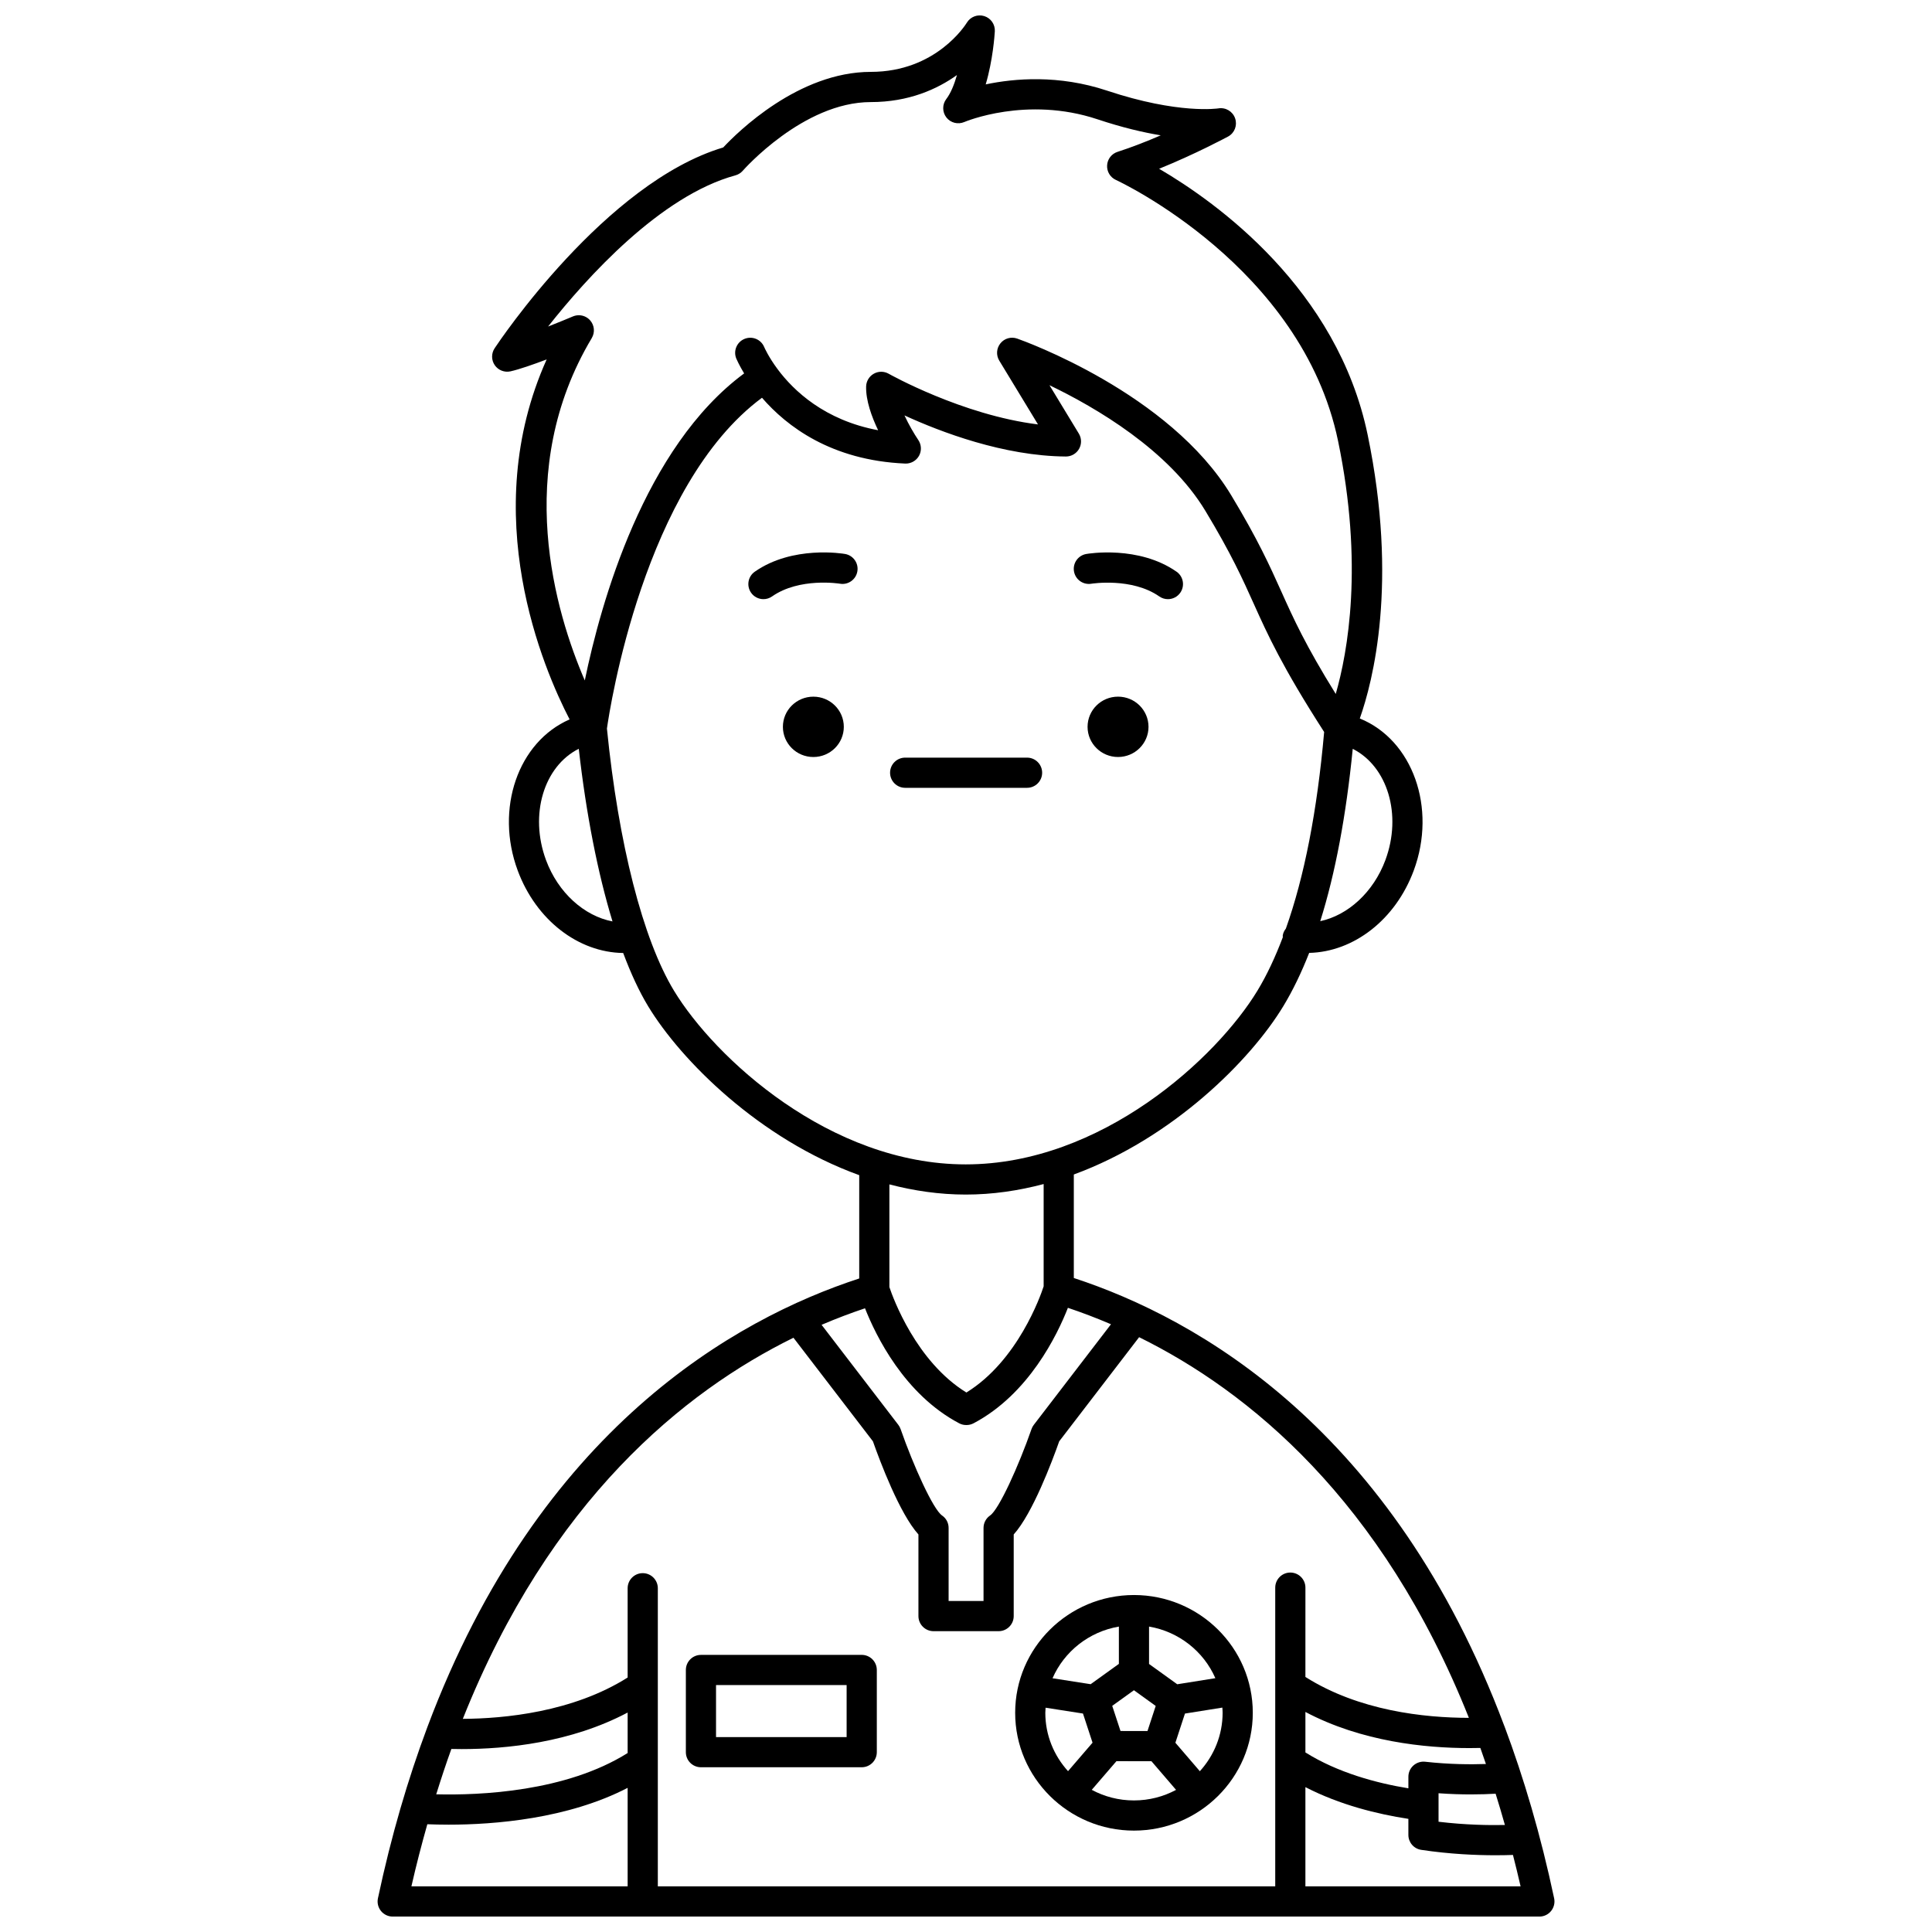 <?xml version="1.0" encoding="UTF-8"?>
<!-- Uploaded to: ICON Repo, www.iconrepo.com, Generator: ICON Repo Mixer Tools -->
<svg width="800px" height="800px" version="1.1" viewBox="144 144 512 512" xmlns="http://www.w3.org/2000/svg">
 <defs>
  <clipPath id="a">
   <path d="m244 148.09h312v503.81h-312z"/>
  </clipPath>
 </defs>
 <path d="m440.29 328.62c-4.457 0-8.074 3.578-8.074 7.996 0 4.418 3.613 7.996 8.074 7.996 4.457 0 8.078-3.578 8.078-7.996-0.004-4.418-3.617-7.996-8.078-7.996z"/>
 <path d="m433.25 298.69c0.113-0.012 10.715-1.695 17.98 3.375 0.695 0.488 1.496 0.719 2.281 0.719 1.258 0 2.508-0.598 3.281-1.711 1.258-1.812 0.82-4.301-0.992-5.566-10.055-7.016-23.375-4.793-23.93-4.695-2.176 0.379-3.629 2.449-3.25 4.625s2.449 3.633 4.629 3.254z"/>
 <path d="m367.62 336.62c0 4.418-3.613 7.996-8.07 7.996-4.461 0-8.074-3.578-8.074-7.996 0-4.418 3.613-7.996 8.074-7.996 4.457 0 8.07 3.578 8.07 7.996"/>
 <path d="m367.96 290.81c-0.559-0.098-13.879-2.324-23.93 4.691-1.812 1.262-2.25 3.754-0.992 5.57 0.777 1.117 2.019 1.711 3.281 1.711 0.789 0 1.582-0.23 2.281-0.719 7.285-5.086 17.801-3.402 17.988-3.375 2.156 0.387 4.242-1.078 4.617-3.25 0.387-2.176-1.074-4.246-3.246-4.629z"/>
 <g clip-path="url(#a)">
  <path d="m542.69 601.48c-0.02-0.039-0.027-0.082-0.047-0.125-29.574-78.812-81.328-107.96-114.07-118.67v-27.43c26.188-9.609 46.816-30.234 55.516-44.602 2.516-4.152 4.793-8.875 6.856-14.125 11.797-0.27 22.867-8.785 27.707-21.816 6.156-16.59-0.258-34.598-14.289-40.309 3.465-9.809 10.223-35.926 2.078-75.176-8.031-38.684-39.992-61.574-55.262-70.504 9.594-3.879 17.828-8.301 18.27-8.535 1.719-0.926 2.504-2.957 1.875-4.809-0.629-1.852-2.516-2.981-4.445-2.656-0.109 0.012-10.508 1.625-29.504-4.703-12.816-4.266-24.551-3.254-32.152-1.656 1.891-6.387 2.352-12.996 2.414-14.051 0.109-1.832-1.047-3.5-2.801-4.047-1.75-0.547-3.66 0.168-4.613 1.742-0.324 0.531-8.152 13.039-25.438 13.039-19.168 0-35.32 15.961-39.129 20.031-31.215 9.336-59.387 51.414-60.582 53.223-0.898 1.359-0.883 3.133 0.039 4.473 0.922 1.344 2.578 1.988 4.168 1.637 2.336-0.523 6.031-1.812 9.59-3.16-18.492 41.141-0.828 82.082 6.078 95.402-13.652 5.949-19.828 23.684-13.746 40.062 4.875 13.125 16.062 21.688 27.945 21.84 2.043 5.457 4.254 10.219 6.609 14.105 8.754 14.445 29.555 35.23 55.945 44.77v27.379c-32.82 10.699-84.812 39.855-114.41 118.79-0.047 0.098-0.07 0.199-0.113 0.305-5.066 13.555-9.492 28.527-13.027 45.176-0.25 1.18 0.047 2.41 0.805 3.348 0.758 0.938 1.902 1.484 3.106 1.484h303.89c1.207 0 2.348-0.543 3.106-1.484 0.754-0.938 1.055-2.168 0.805-3.348-3.566-16.824-8.043-31.934-13.164-45.602zm-21.016 9.398c-1.09-0.129-2.254 0.234-3.106 0.996-0.848 0.754-1.332 1.84-1.332 2.981v3.066c-8.43-1.375-18.703-4.129-27.289-9.508v-10.727c14.895 7.887 31.773 9.574 43.473 9.574 1.004 0 1.965-0.016 2.887-0.035 0.504 1.391 0.984 2.832 1.477 4.254-4.027 0.137-9.656 0.117-16.109-0.602zm3.559 8.352c6.289 0.453 11.594 0.328 15.121 0.121 0.848 2.711 1.668 5.469 2.461 8.289-4.242 0.09-10.473-0.008-17.586-0.859v-7.551zm-131.58-73.609c-2.356-1.617-7.582-13.148-10.984-22.902-0.141-0.402-0.344-0.781-0.605-1.121l-20.336-26.508c4.031-1.723 7.891-3.172 11.508-4.379 2.852 7.231 10.402 22.789 24.945 30.473 0.59 0.316 1.234 0.465 1.863 0.465 0.016 0 0.035-0.008 0.051-0.008s0.035 0.008 0.051 0.008c0.629 0 1.266-0.148 1.863-0.465 14.629-7.731 22.184-23.422 24.996-30.598 3.594 1.203 7.418 2.644 11.414 4.356l-20.453 26.656c-0.262 0.336-0.465 0.715-0.605 1.121-3.402 9.758-8.625 21.289-10.98 22.902-1.086 0.746-1.738 1.98-1.738 3.297v19.355h-9.254v-19.355c0.004-1.316-0.641-2.551-1.734-3.297zm117.49-173.69c-3.176 8.543-9.945 14.629-17.262 16.188 3.992-12.672 6.856-27.965 8.609-45.668 9.207 4.648 13.129 17.43 8.652 29.48zm-210.32-138.34c0.887-1.484 0.719-3.371-0.414-4.676-0.777-0.891-1.887-1.375-3.019-1.375-0.523 0-1.055 0.105-1.559 0.316-1.43 0.605-3.883 1.617-6.582 2.68 10.305-13.059 29.801-34.652 49.633-40.062 0.766-0.207 1.449-0.641 1.969-1.234 0.156-0.18 16.02-18.188 33.914-18.188 10.051 0 17.586-3.406 22.84-7.164-0.715 2.5-1.641 4.805-2.824 6.352-1.105 1.449-1.09 3.457 0.027 4.891 1.121 1.434 3.062 1.922 4.742 1.207 0.16-0.07 16.504-6.984 35.289-0.727 6.492 2.164 12.105 3.481 16.77 4.254-3.633 1.57-7.609 3.144-11.445 4.375-1.574 0.504-2.676 1.926-2.766 3.578-0.098 1.652 0.832 3.188 2.34 3.871 0.488 0.223 49.25 22.855 58.863 69.164 6.797 32.754 2.57 55.977-0.613 67.051-8.023-12.934-11.176-19.914-14.445-27.191-3.023-6.719-6.141-13.664-13.258-25.465-16.363-27.121-55.094-40.949-56.73-41.523-1.602-0.559-3.371-0.059-4.426 1.254-1.066 1.312-1.191 3.152-0.312 4.594l10.262 16.902c-20.113-2.488-39.359-13.312-39.574-13.434-1.211-0.688-2.715-0.699-3.938-0.004-1.223 0.688-1.996 1.973-2.035 3.375-0.098 3.715 1.473 8.035 3.18 11.602-14.195-2.641-22.391-10.504-26.578-16.098-0.016-0.023-0.012-0.051-0.027-0.07-0.027-0.039-0.07-0.062-0.102-0.105-2.309-3.117-3.367-5.504-3.492-5.785-0.852-2.027-3.176-2.988-5.223-2.144-2.039 0.844-3.008 3.188-2.16 5.227 0.102 0.242 0.773 1.758 2.074 3.918-26.504 19.59-37.984 60.773-42.23 81.367-7.734-17.914-19.133-55.645 1.852-90.73zm-12.125 138.34c-4.477-12.066-0.543-24.863 8.68-29.496 1.965 17.352 5.043 32.98 8.941 45.75-7.461-1.426-14.398-7.562-17.621-16.254zm33.898 34.586c-8.234-13.586-14.695-38.883-17.754-69.441 0.777-5.461 9.832-64.531 41.09-87.668 6.539 7.555 18.34 16.59 37.941 17.441 1.492 0.066 2.926-0.723 3.668-2.043 0.734-1.32 0.664-2.941-0.18-4.195-1.105-1.633-2.512-4.043-3.668-6.523 9.602 4.402 26.309 10.773 42.762 10.891h0.027c1.434 0 2.766-0.773 3.481-2.023 0.715-1.258 0.691-2.812-0.062-4.051l-7.781-12.82c12.309 5.914 31.605 17.195 41.316 33.297 6.875 11.391 9.891 18.113 12.816 24.613 3.68 8.188 7.543 16.719 18.66 33.988-1.855 20.996-5.266 38.391-10.141 52.094-0.418 0.547-0.75 1.164-0.836 1.895-0.016 0.137 0.035 0.258 0.031 0.387-2.012 5.305-4.238 10.062-6.723 14.16-10.785 17.805-41.312 46.055-77.324 46.055-36.004 0-66.535-28.25-77.324-46.055zm77.328 54.055c7.117 0 14.027-1.031 20.652-2.789v27.07c-0.004 0.016 0 0.035-0.004 0.051-0.812 2.5-6.867 19.75-20.469 28.125-13.277-8.184-19.398-24.918-20.406-27.934v-27.219c6.496 1.691 13.258 2.695 20.227 2.695zm-45.652 37.941 21.059 27.449c1.879 5.32 7.074 19.152 12.062 24.684v21.633c0 2.207 1.789 4 4 4h17.25c2.211 0 4-1.793 4-4v-21.633c4.988-5.531 10.18-19.359 12.059-24.684l21.176-27.594c28.898 14.25 64.34 43.008 87.391 100.88-11.812-0.012-29.152-1.867-43.324-10.84l0.004-23.668c0-2.207-1.789-4-4-4-2.211 0-4 1.793-4 4v79.164h-163.62v-79.004c0-2.207-1.789-4-4-4-2.211 0-4 1.793-4 4v23.66c-14.52 9.172-32.699 10.895-43.676 10.953 23.066-57.949 58.637-86.738 87.625-101zm-90.652 108.98c0.875 0.02 1.781 0.031 2.727 0.031 11.801 0 28.918-1.695 43.984-9.684v10.73c-16.352 10.262-39.09 11.234-50.727 10.941 1.285-4.117 2.609-8.145 4.016-12.02zm-6.375 19.949c1.617 0.062 3.488 0.113 5.617 0.113 12.102 0 31.555-1.523 47.469-9.754v26.102h-57.305c1.297-5.707 2.719-11.16 4.219-16.461zm232.7 16.461v-26.297c9.117 4.715 19.137 7.168 27.289 8.41v4.262c0 1.98 1.449 3.664 3.406 3.953 7.594 1.141 14.551 1.43 19.691 1.43 1.785 0 3.324-0.035 4.617-0.082 0.695 2.734 1.379 5.488 2.023 8.324z"/>
 </g>
 <path d="m329.76 612.34h42.605c2.211 0 4-1.793 4-4v-21.781c0-2.207-1.789-4-4-4l-42.605 0.004c-2.211 0-4 1.793-4 4v21.781c0 2.211 1.785 3.996 4 3.996zm3.996-21.777h34.609v13.781h-34.609z"/>
 <path d="m444.51 629.13v0c0.004-0.004 0.004 0 0 0 17.371 0 31.492-14.008 31.492-31.227 0-17.207-14.121-31.199-31.488-31.203-17.363 0.004-31.484 14-31.484 31.203-0.004 17.219 14.117 31.227 31.48 31.227zm-5.758-33.062 5.75-4.137 5.773 4.16-2.18 6.652-7.152-0.012zm1.117 14.66 9.277 0.016 6.523 7.594c-3.324 1.781-7.121 2.797-11.16 2.797-4.047 0-7.856-1.016-11.184-2.809zm22.102 2.664-6.481-7.543 2.535-7.734 9.91-1.582c0.027 0.457 0.07 0.906 0.07 1.367-0.004 5.957-2.297 11.375-6.035 15.492zm4.113-24.656-10.102 1.613-7.473-5.379v-9.91c7.91 1.348 14.477 6.594 17.574 13.676zm-25.57-13.676v9.887l-7.481 5.383-10.102-1.574c3.094-7.094 9.668-12.348 17.582-13.695zm-19.426 21.5 9.91 1.547 2.535 7.723-6.496 7.547c-3.727-4.113-6.019-9.523-6.019-15.469 0.004-0.457 0.047-0.898 0.07-1.348z"/>
 <path d="m420.18 348.78c0-2.207-1.789-4-4-4h-32.301c-2.211 0-4 1.793-4 4 0 2.207 1.789 4 4 4h32.301c2.211 0 4-1.793 4-4z"/>
</svg>